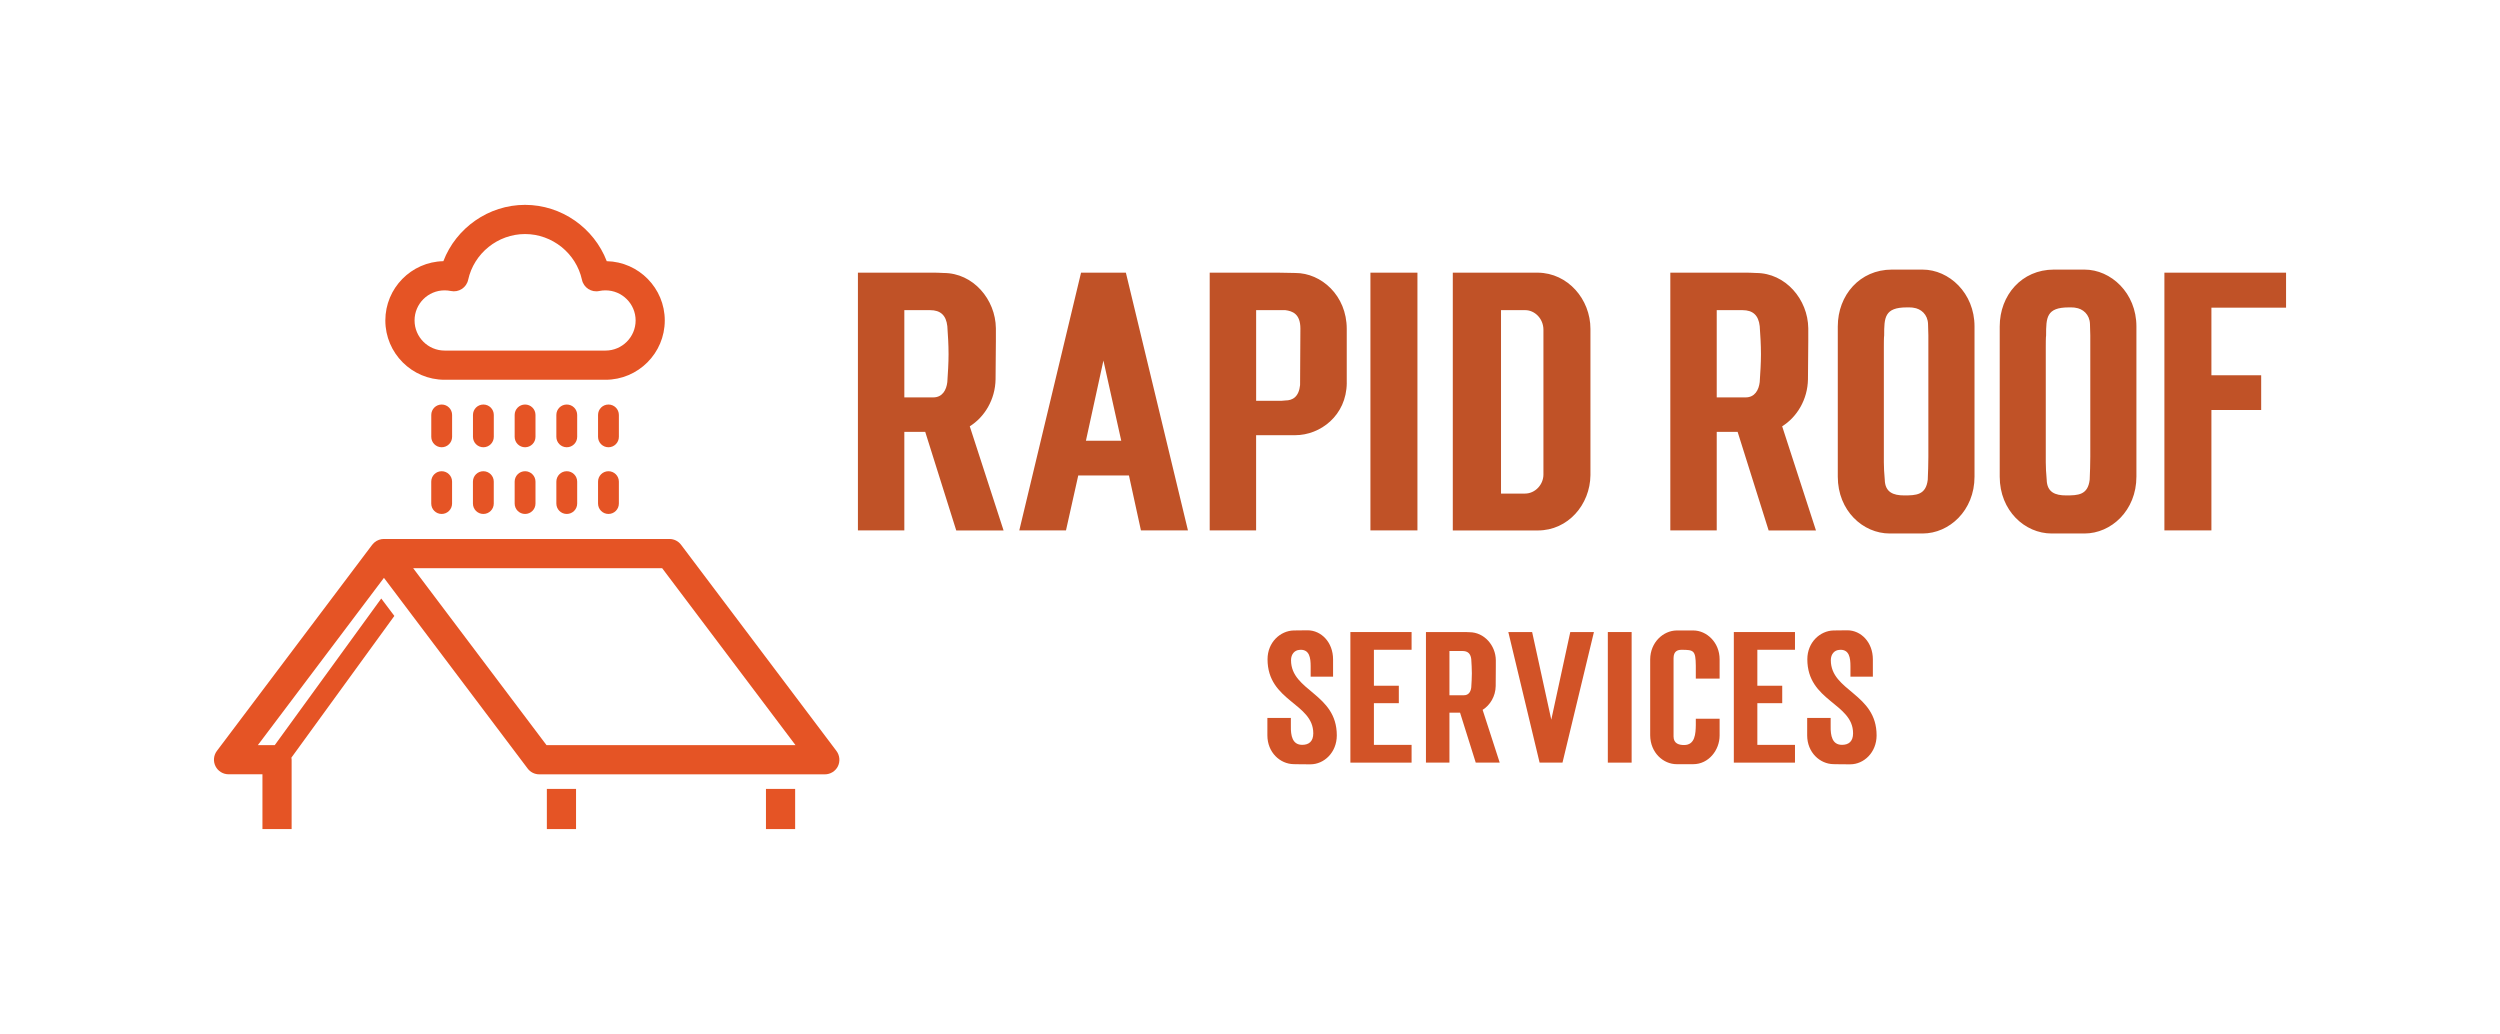 <?xml version="1.0" encoding="UTF-8"?> <svg xmlns="http://www.w3.org/2000/svg" xmlns:xlink="http://www.w3.org/1999/xlink" version="1.1" id="Layer_1" x="0px" y="0px" viewBox="0 0 789.7 326.6" style="enable-background:new 0 0 789.7 326.6;" xml:space="preserve"> <style type="text/css"> .st0{fill:#024B75;} .st1{fill:#E55425;} .st2{fill:#C05227;} .st3{fill:#D25327;} .st4{fill:#DDDDDD;} </style> <rect y="350.35" class="st0" width="789.7" height="326.6"></rect> <g> <g> <path class="st1" d="M142.81,131.07c0-1.82-1.47-3.29-3.29-3.29c-1.82,0-3.29,1.47-3.29,3.29v6.92c0,1.82,1.47,3.29,3.29,3.29 c1.82,0,3.29-1.47,3.29-3.29V131.07z"></path> <path class="st1" d="M139.51,148.85c-1.82,0-3.29,1.47-3.29,3.29v6.92c0,1.82,1.47,3.29,3.29,3.29c1.82,0,3.29-1.47,3.29-3.29 v-6.92C142.81,150.33,141.33,148.85,139.51,148.85z"></path> <path class="st1" d="M155.98,131.07c0-1.82-1.47-3.29-3.29-3.29s-3.29,1.47-3.29,3.29v6.92c0,1.82,1.47,3.29,3.29,3.29 s3.29-1.47,3.29-3.29V131.07z"></path> <path class="st1" d="M152.68,148.85c-1.82,0-3.29,1.47-3.29,3.29v6.92c0,1.82,1.47,3.29,3.29,3.29s3.29-1.47,3.29-3.29v-6.92 C155.98,150.33,154.5,148.85,152.68,148.85z"></path> <path class="st1" d="M169.15,131.07c0-1.82-1.47-3.29-3.29-3.29c-1.82,0-3.29,1.47-3.29,3.29v6.92c0,1.82,1.47,3.29,3.29,3.29 c1.82,0,3.29-1.47,3.29-3.29V131.07z"></path> <path class="st1" d="M165.86,148.85c-1.82,0-3.29,1.47-3.29,3.29v6.92c0,1.82,1.47,3.29,3.29,3.29c1.82,0,3.29-1.47,3.29-3.29 v-6.92C169.15,150.33,167.67,148.85,165.86,148.85z"></path> <path class="st1" d="M182.32,131.07c0-1.82-1.47-3.29-3.29-3.29s-3.29,1.47-3.29,3.29v6.92c0,1.82,1.47,3.29,3.29,3.29 s3.29-1.47,3.29-3.29V131.07z"></path> <path class="st1" d="M179.03,148.85c-1.82,0-3.29,1.47-3.29,3.29v6.92c0,1.82,1.47,3.29,3.29,3.29s3.29-1.47,3.29-3.29v-6.92 C182.32,150.33,180.84,148.85,179.03,148.85z"></path> <path class="st1" d="M195.49,131.07c0-1.82-1.47-3.29-3.29-3.29s-3.29,1.47-3.29,3.29v6.92c0,1.82,1.47,3.29,3.29,3.29 s3.29-1.47,3.29-3.29V131.07z"></path> <path class="st1" d="M192.2,148.85c-1.82,0-3.29,1.47-3.29,3.29v6.92c0,1.82,1.47,3.29,3.29,3.29s3.29-1.47,3.29-3.29v-6.92 C195.49,150.33,194.01,148.85,192.2,148.85z"></path> <path class="st1" d="M140.44,91.72c0.68,0,1.34,0.07,1.97,0.2c2.49,0.53,4.93-1.05,5.47-3.53c1.83-8.38,9.38-14.46,17.97-14.46 c8.59,0,16.15,6.08,17.98,14.46c0.54,2.48,2.98,4.07,5.47,3.53c0.63-0.14,1.28-0.2,1.97-0.2c5.24,0,9.51,4.27,9.51,9.51 c0,5.24-4.27,9.51-9.51,9.51h-50.82c-5.24,0-9.5-4.27-9.5-9.51C130.94,95.98,135.2,91.72,140.44,91.72z M140.44,119.96h50.82 c10.33,0,18.73-8.4,18.73-18.73c0-10.19-8.19-18.51-18.33-18.73c-4.03-10.51-14.3-17.79-25.81-17.79 c-11.5,0-21.78,7.28-25.8,17.79c-10.14,0.21-18.33,8.53-18.33,18.73C121.72,111.56,130.12,119.96,140.44,119.96z"></path> <rect x="172.74" y="249.2" class="st1" width="9.22" height="12.69"></rect> <rect x="241.95" y="249.2" class="st1" width="9.22" height="12.69"></rect> <path class="st1" d="M172.63,235.37l-42.12-55.89h78.65l42.12,55.89H172.63z M264.21,237.2l-49.07-65.11 c-0.87-1.16-2.23-1.84-3.68-1.84h-90.2c-0.49,0-0.96,0.08-1.42,0.23c-0.07,0.02-0.13,0.05-0.2,0.07c-0.2,0.07-0.39,0.16-0.57,0.26 c-0.06,0.03-0.12,0.06-0.17,0.09c-0.23,0.13-0.44,0.29-0.64,0.46c-0.05,0.04-0.09,0.09-0.14,0.13c-0.16,0.15-0.32,0.32-0.46,0.5 c-0.03,0.03-0.06,0.06-0.09,0.09L68.51,237.2c-1.05,1.4-1.22,3.27-0.44,4.83c0.78,1.56,2.38,2.55,4.13,2.55h10.7v17.3h9.22v-21.91 c0-0.22-0.04-0.44-0.07-0.65l32.52-44.76l-4.14-5.5l-33.64,46.31h-5.34l39.83-52.84l45.39,60.23c0.87,1.16,2.23,1.84,3.68,1.84 h90.2c1.75,0,3.35-0.99,4.13-2.55C265.44,240.47,265.26,238.6,264.21,237.2z"></path> </g> <g> <path class="st2" d="M714.26,118.54v10.97h-15.72v38.04h-14.85V86.13h38.43v11.06h-23.58v21.35H714.26z M646.32,105.93 c-0.1,0.68-0.1,2.81-0.1,3.69v36.39c0,1.84,0.1,3.2,0.29,5.53c0.1,3.98,2.72,4.95,6.11,4.95c3.79,0,6.89-0.1,7.47-4.95 c0.1-2.43,0.19-4.85,0.19-7.28v-38.33c0-1.16-0.1-2.43-0.1-3.59c-0.1-3.01-2.23-4.85-4.66-5.14c-0.39-0.1-1.36-0.1-2.04-0.1 C646.42,97.1,646.32,100.3,646.32,105.93L646.32,105.93z M674.85,103.11v47.46c0,10.68-7.96,17.95-16.4,17.95h-10.38 c-8.44,0-16.4-7.18-16.4-17.95v-47.46c0-9.9,6.99-17.95,17.08-17.95h9.71C666.8,85.16,674.85,92.54,674.85,103.11z M595.17,105.93 c-0.1,0.68-0.1,2.81-0.1,3.69v36.39c0,1.84,0.1,3.2,0.29,5.53c0.1,3.98,2.72,4.95,6.11,4.95c3.79,0,6.89-0.1,7.47-4.95 c0.1-2.43,0.19-4.85,0.19-7.28v-38.33c0-1.16-0.1-2.43-0.1-3.59c-0.1-3.01-2.23-4.85-4.66-5.14c-0.39-0.1-1.36-0.1-2.04-0.1 C595.27,97.1,595.17,100.3,595.17,105.93L595.17,105.93z M623.71,103.11v47.46c0,10.68-7.96,17.95-16.4,17.95h-10.39 c-8.44,0-16.4-7.18-16.4-17.95v-47.46c0-9.9,6.99-17.95,17.08-17.95h9.71C615.65,85.16,623.71,92.54,623.71,103.11z M550.43,97.97 h-8.15v27.56h9.12c2.91,0,4.17-2.33,4.46-4.85c0.19-2.91,0.39-5.92,0.39-8.83c0-3.01-0.19-5.92-0.39-8.83 C555.48,99.62,553.73,97.97,550.43,97.97L550.43,97.97z M542.28,136.4v31.15h-14.66V86.13h23.2c1.26,0,2.52,0,3.88,0.1 c9.32,0,16.4,8.35,16.5,17.47v4.08c0,3.98-0.1,8.05-0.1,12.03c-0.1,6.41-3.49,11.94-8.15,14.85l10.68,32.9h-14.95l-9.8-31.15 H542.28z M487.54,149.89v-45.71c0-3.59-2.81-6.21-5.73-6.21h-7.67v57.94h7.57C484.92,155.91,487.54,153.09,487.54,149.89 L487.54,149.89z M502.39,150.09c-0.1,9.32-7.09,17.47-16.6,17.47h-26.88V86.13h26.88c9.51,0.1,16.6,8.44,16.6,17.76V150.09z M432.89,86.13h14.85v81.42h-14.85V86.13z M406.01,126.5c2.33,0,4.27-1.16,4.66-4.85c0-6.11,0.1-12.42,0.1-17.86 c0-4.66-2.52-5.53-4.76-5.82h-9.22v28.63h8.06C404.94,126.6,406.01,126.5,406.01,126.5L406.01,126.5z M425.42,120.97 c-0.1,10.29-8.35,16.5-16.31,16.5h-12.33v30.08h-14.66V86.13h21.64c1.84,0,3.69,0.1,5.44,0.1c8.15,0,16.21,7.08,16.21,17.66 V120.97z M348.55,113.89l-5.53,25.33h11.16L348.55,113.89z M355.64,86.13l19.61,81.42h-14.85l-3.79-17.37h-16.01l-3.88,17.37 h-14.75l19.51-81.42H355.64z M293.81,97.97h-8.15v27.56h9.12c2.91,0,4.17-2.33,4.46-4.85c0.19-2.91,0.39-5.92,0.39-8.83 c0-3.01-0.19-5.92-0.39-8.83C298.86,99.62,297.11,97.97,293.81,97.97L293.81,97.97z M285.66,136.4v31.15H271V86.13h23.2 c1.26,0,2.52,0,3.88,0.1c9.32,0,16.4,8.35,16.5,17.47v4.08c0,3.98-0.1,8.05-0.1,12.03c-0.1,6.41-3.49,11.94-8.15,14.85l10.68,32.9 h-14.95l-9.8-31.15H285.66z"></path> <g> <path class="st3" d="M570.9,208.25c0-5.36,4.03-9,8.26-9.1c1.48,0,2.9-0.05,4.38-0.05c4.33,0,8.06,3.79,8.06,9.19v5.46h-7.08 v-3.29c0-2.7-0.39-5.21-3.15-5.21c-0.05,0-0.44,0.05-0.49,0.05c-1.33,0.1-2.56,1.23-2.56,3.24c0,9.83,14.46,10.47,14.46,23.75 c0,5.41-4.03,9.14-8.31,9.14c-1.77,0-3.54,0-5.31-0.05c-4.28-0.05-8.31-3.69-8.31-9.1v-5.51h7.42v2.61 c-0.05,2.95,0.44,5.9,3.59,5.9c2.11,0,3.49-1.08,3.49-3.64C585.36,222.07,570.9,221.57,570.9,208.25L570.9,208.25z"></path> <polygon class="st3" points="562.97,222.12 555.11,222.12 555.11,235.29 567,235.29 567,240.9 547.68,240.9 547.68,199.65 567,199.65 567,205.25 555.11,205.25 555.11,216.61 562.97,216.61 "></polygon> <path class="st3" d="M521.26,232.29v-24.04c0.05-5.36,4.13-9.05,8.36-9.1h5.26c4.23,0,8.31,3.79,8.31,9.1v6.1h-7.52v-4.08 c-0.05-4.82-0.64-5.01-4.52-5.01c-1.23,0-2.51,0.44-2.51,2.65v24.73c0,2.31,1.82,2.7,3.34,2.7c3.49,0,3.64-3.64,3.69-6.29v-2.02 h7.52v5.31c0,4.62-3.49,9.05-8.31,9.05h-5.26C525.39,241.39,521.31,237.75,521.26,232.29L521.26,232.29z"></path> <rect x="507.88" y="199.65" class="st3" width="7.52" height="41.25"></rect> <polygon class="st3" points="476.45,199.65 483.97,199.65 490.02,227.33 496.02,199.65 503.49,199.65 493.56,240.9 486.33,240.9 "></polygon> <path class="st3" d="M468.33,224.23c2.36-1.48,4.08-4.28,4.13-7.52c0-2.02,0.04-4.08,0.04-6.1v-2.06 c-0.04-4.63-3.63-8.85-8.35-8.85c-0.69-0.05-1.33-0.05-1.97-0.05h-11.75v41.25h7.42v-15.79h3.35l4.96,15.79h7.57L468.33,224.23z M464.74,217.15c-0.15,1.28-0.79,2.46-2.27,2.46h-4.62v-13.97h4.13c1.67,0,2.56,0.84,2.76,2.56c0.09,1.48,0.19,2.95,0.19,4.48 C464.93,214.15,464.83,215.67,464.74,217.15z"></path> <polygon class="st3" points="441.86,222.12 433.99,222.12 433.99,235.29 445.89,235.29 445.89,240.9 426.56,240.9 426.56,199.65 445.89,199.65 445.89,205.25 433.99,205.25 433.99,216.61 441.86,216.61 "></polygon> <path class="st3" d="M400.39,208.25c0-5.36,4.03-9,8.26-9.1c1.48,0,2.9-0.05,4.38-0.05c4.33,0,8.06,3.79,8.06,9.19v5.46h-7.08 v-3.29c0-2.7-0.39-5.21-3.15-5.21c-0.05,0-0.44,0.05-0.49,0.05c-1.33,0.1-2.56,1.23-2.56,3.24c0,9.83,14.46,10.47,14.46,23.75 c0,5.41-4.03,9.14-8.31,9.14c-1.77,0-3.54,0-5.31-0.05c-4.28-0.05-8.31-3.69-8.31-9.1v-5.51h7.42v2.61 c-0.05,2.95,0.44,5.9,3.59,5.9c2.11,0,3.49-1.08,3.49-3.64C414.85,222.07,400.39,221.57,400.39,208.25L400.39,208.25z"></path> </g> </g> </g> <g> <g> <g> <path class="st3" d="M315.4,553.05c2.13,0,4.27,0,6.4,0c3.2,0,6.51,0.5,9.59-0.12c6.95-1.41,11.09,2.43,15.01,7.07 c2.23,2.64,1.75,4.94-1.62,5.64c-8.73,1.82-16.58-0.51-23.56-5.89c-2.27-1.75-4.36-3.75-6.53-5.63 C314.94,553.77,315.17,553.41,315.4,553.05z"></path> <path class="st3" d="M299.66,537.2c5.25,0,10.6,0.63,15.74-0.15c6.92-1.05,11.12,2.37,15.06,7.03c2.33,2.77,1.79,5.01-1.83,5.71 c-8.42,1.64-16.06-0.53-22.84-5.64c-2.37-1.79-4.41-4.01-6.6-6.03C299.35,537.81,299.51,537.5,299.66,537.2z"></path> <path class="st3" d="M284.15,521.77c7.81,0,15.38-0.02,22.95,0.03c0.59,0,1.31,0.33,1.74,0.74c2.1,2.02,4.22,4.03,6.14,6.2 c1.92,2.17,1.43,3.93-1.22,5.04c-0.77,0.33-1.6,0.64-2.43,0.7C300.81,535.26,290.66,531.48,284.15,521.77z"></path> <path class="st3" d="M268.5,506.16c8.11,0,15.61-0.02,23.11,0.04c0.58,0,1.26,0.42,1.7,0.85c2.03,1.96,4.06,3.93,5.95,6.02 c2.08,2.32,1.51,4.32-1.46,5.33c-0.96,0.33-2.02,0.47-3.04,0.52C284.12,519.42,275.48,515.55,268.5,506.16z"></path> <path class="st3" d="M238.97,475.97c4.56,0,9.13,0,13.69,0c0.56,0,1.15,0.09,1.69-0.03c6.13-1.35,10.31,1.59,13.96,6.05 c2.42,2.95,1.89,5.47-1.91,6.05c-7.96,1.22-15.33-0.52-21.79-5.46c-2.21-1.69-4.25-3.6-6.37-5.41 C238.49,476.77,238.73,476.37,238.97,475.97z"></path> <path class="st3" d="M254.02,490.95c7.32,0,14.64-0.03,21.96,0.05c0.73,0.01,1.6,0.49,2.17,1.01c1.87,1.71,3.7,3.48,5.43,5.33 c2.58,2.74,1.94,5.13-1.82,5.8c-8.19,1.46-15.68-0.45-22.25-5.58c-2.13-1.66-4.04-3.62-6.04-5.45 C253.65,491.72,253.83,491.34,254.02,490.95z"></path> <path class="st3" d="M223.68,461.06c7.6,0,14.65-0.05,21.7,0.05c1.01,0.01,2.2,0.52,2.98,1.19c1.86,1.58,3.6,3.31,5.23,5.13 c2.19,2.44,1.62,4.84-1.61,5.33c-3.37,0.51-6.93,0.5-10.31,0.04C234.22,471.79,228.57,467.6,223.68,461.06z"></path> </g> <g> <path class="st3" d="M284.58,553.05c2.13,0,4.27,0,6.4,0c3.2,0,6.51,0.5,9.59-0.12c6.95-1.41,11.09,2.43,15.01,7.07 c2.23,2.64,1.75,4.94-1.62,5.64c-8.73,1.82-16.58-0.51-23.56-5.89c-2.27-1.75-4.36-3.75-6.53-5.63 C284.12,553.77,284.35,553.41,284.58,553.05z"></path> <path class="st3" d="M268.84,537.2c5.25,0,10.6,0.63,15.74-0.15c6.92-1.05,11.12,2.37,15.06,7.03c2.33,2.77,1.79,5.01-1.83,5.71 c-8.42,1.64-16.06-0.53-22.84-5.64c-2.37-1.79-4.41-4.01-6.6-6.03C268.53,537.81,268.69,537.5,268.84,537.2z"></path> <path class="st3" d="M253.33,521.77c7.81,0,15.38-0.02,22.95,0.03c0.59,0,1.31,0.33,1.74,0.74c2.1,2.02,4.22,4.03,6.14,6.2 c1.92,2.17,1.43,3.93-1.22,5.04c-0.77,0.33-1.6,0.64-2.43,0.7C269.99,535.26,259.84,531.48,253.33,521.77z"></path> <path class="st3" d="M237.68,506.16c8.11,0,15.61-0.02,23.11,0.04c0.58,0,1.26,0.42,1.7,0.85c2.03,1.96,4.06,3.93,5.95,6.02 c2.08,2.32,1.51,4.32-1.46,5.33c-0.96,0.33-2.02,0.47-3.04,0.52C253.3,519.42,244.66,515.55,237.68,506.16z"></path> <path class="st3" d="M208.15,475.97c4.56,0,9.13,0,13.69,0c0.56,0,1.15,0.09,1.69-0.03c6.13-1.35,10.31,1.59,13.96,6.05 c2.42,2.95,1.89,5.47-1.91,6.05c-7.96,1.22-15.33-0.52-21.79-5.46c-2.21-1.69-4.25-3.6-6.37-5.41 C207.67,476.77,207.91,476.37,208.15,475.97z"></path> <path class="st3" d="M223.2,490.95c7.32,0,14.64-0.03,21.96,0.05c0.73,0.01,1.6,0.49,2.17,1.01c1.87,1.71,3.7,3.48,5.43,5.33 c2.58,2.74,1.94,5.13-1.82,5.8c-8.19,1.46-15.68-0.45-22.25-5.58c-2.13-1.66-4.04-3.62-6.04-5.45 C222.83,491.72,223.01,491.34,223.2,490.95z"></path> <path class="st3" d="M192.86,461.06c7.6,0,14.65-0.05,21.7,0.05c1.01,0.01,2.2,0.52,2.98,1.19c1.86,1.58,3.6,3.31,5.23,5.13 c2.19,2.44,1.62,4.84-1.61,5.33c-3.37,0.51-6.93,0.5-10.31,0.04C203.4,471.79,197.75,467.6,192.86,461.06z"></path> </g> <g> <path class="st3" d="M252.01,553.05c2.13,0,4.27,0,6.4,0c3.2,0,6.51,0.5,9.59-0.12c6.95-1.41,11.09,2.43,15.01,7.07 c2.23,2.64,1.75,4.94-1.62,5.64c-8.73,1.82-16.58-0.51-23.56-5.89c-2.27-1.75-4.36-3.75-6.53-5.63 C251.55,553.77,251.78,553.41,252.01,553.05z"></path> <path class="st3" d="M236.27,537.2c5.25,0,10.6,0.63,15.74-0.15c6.92-1.05,11.12,2.37,15.06,7.03c2.33,2.77,1.79,5.01-1.83,5.71 c-8.42,1.64-16.06-0.53-22.84-5.64c-2.37-1.79-4.41-4.01-6.6-6.03C235.96,537.81,236.12,537.5,236.27,537.2z"></path> <path class="st3" d="M220.76,521.77c7.81,0,15.38-0.02,22.95,0.03c0.59,0,1.31,0.33,1.74,0.74c2.1,2.02,4.22,4.03,6.14,6.2 c1.92,2.17,1.43,3.93-1.22,5.04c-0.77,0.33-1.6,0.64-2.43,0.7C237.43,535.26,227.27,531.48,220.76,521.77z"></path> <path class="st3" d="M205.11,506.16c8.11,0,15.61-0.02,23.11,0.04c0.58,0,1.26,0.42,1.7,0.85c2.03,1.96,4.06,3.93,5.95,6.02 c2.08,2.32,1.51,4.32-1.46,5.33c-0.96,0.33-2.02,0.47-3.04,0.52C220.73,519.42,212.1,515.55,205.11,506.16z"></path> <path class="st3" d="M175.59,475.97c4.56,0,9.13,0,13.69,0c0.56,0,1.15,0.09,1.69-0.03c6.13-1.35,10.31,1.59,13.96,6.05 c2.42,2.95,1.89,5.47-1.91,6.05c-7.96,1.22-15.33-0.52-21.79-5.46c-2.21-1.69-4.25-3.6-6.37-5.41 C175.1,476.77,175.34,476.37,175.59,475.97z"></path> <path class="st3" d="M190.63,490.95c7.32,0,14.64-0.03,21.96,0.05c0.73,0.01,1.6,0.49,2.17,1.01c1.87,1.71,3.7,3.48,5.43,5.33 c2.58,2.74,1.94,5.13-1.82,5.8c-8.19,1.46-15.68-0.45-22.25-5.58c-2.13-1.66-4.04-3.62-6.04-5.45 C190.26,491.72,190.45,491.34,190.63,490.95z"></path> <path class="st3" d="M160.29,461.06c7.6,0,14.65-0.05,21.7,0.05c1.01,0.01,2.2,0.52,2.98,1.19c1.86,1.58,3.6,3.31,5.23,5.13 c2.19,2.44,1.62,4.84-1.61,5.33c-3.37,0.51-6.93,0.5-10.31,0.04C170.83,471.79,165.18,467.6,160.29,461.06z"></path> </g> </g> <g> <polygon class="st4" points="245.37,566.1 229.71,566.1 149.26,479.21 55.22,566.1 38.31,566.1 149.9,462.99 "></polygon> </g> <g> <path class="st4" d="M142.39,542.73h-13v-8.7c0-2.38,1.93-4.3,4.3-4.3h8.7V542.73z"></path> <path class="st4" d="M157.94,542.73h-13v-13h8.7c2.38,0,4.3,1.93,4.3,4.3V542.73z"></path> <g> <rect x="129.39" y="544.45" class="st4" width="13" height="13"></rect> <rect x="144.94" y="544.45" class="st4" width="13" height="13"></rect> </g> </g> <g> <path class="st4" d="M420.95,510.74h-4.79v-0.49c0-2.38,1.93-4.3,4.3-4.3h0.49V510.74z"></path> <path class="st4" d="M427.68,510.74h-4.79v-4.79h0.49c2.38,0,4.3,1.93,4.3,4.3V510.74z"></path> <rect x="416.16" y="512.38" class="st4" width="4.79" height="4.79"></rect> <rect x="422.89" y="512.38" class="st4" width="4.79" height="4.79"></rect> </g> <path class="st1" d="M359.03,467.27h7.2v51.35h-7.2V467.27z M362.17,490.07h17.5c1.36,0,2.58-0.33,3.63-0.99 c1.06-0.66,1.88-1.59,2.45-2.81c0.58-1.21,0.87-2.61,0.87-4.18s-0.29-2.97-0.87-4.18c-0.58-1.21-1.39-2.15-2.43-2.81 c-1.05-0.66-2.27-0.99-3.65-0.99h-17.5v-6.85h17.22c2.96,0,5.57,0.61,7.82,1.84c2.25,1.22,3.99,2.96,5.22,5.21 c1.23,2.25,1.85,4.84,1.85,7.78s-0.62,5.54-1.87,7.78c-1.25,2.25-2.99,3.98-5.24,5.21s-4.84,1.84-7.78,1.84h-17.22V490.07z M376.14,495.33l7.16-1.62l13.13,24.91h-8.54L376.14,495.33z"></path> <polygon class="st1" points="418.35,467.31 424.49,467.31 443.41,518.62 435.64,518.62 421.42,477.23 407.2,518.62 399.44,518.62 "></polygon> <path class="st1" d="M451.17,467.31h7.2v51.31h-7.2V467.31z M454.88,491.87h16.41c1.55,0,2.92-0.36,4.09-1.09 c1.18-0.73,2.09-1.76,2.73-3.11s0.97-2.88,0.97-4.62c0-1.76-0.32-3.32-0.97-4.66c-0.65-1.34-1.56-2.38-2.73-3.12 c-1.18-0.74-2.54-1.11-4.09-1.11h-16.41v-6.85h16.16c3.06,0,5.75,0.65,8.08,1.96c2.33,1.31,4.13,3.15,5.42,5.52 s1.92,5.13,1.92,8.26c0,3.13-0.64,5.88-1.92,8.24c-1.28,2.37-3.09,4.19-5.42,5.49c-2.33,1.29-5.02,1.94-8.08,1.94h-16.16V491.87z"></path> <path class="st1" d="M502.66,518.62h-7.2v-51.31h7.2V518.62z"></path> <path class="st1" d="M515.37,467.31h7.2v51.31h-7.2V467.31z M520.24,511.78h11.61c3.79,0,6.72-0.98,8.81-2.95 c2.08-1.96,3.12-4.74,3.12-8.31v-15.1c0-3.58-1.04-6.35-3.12-8.31c-2.08-1.96-5.02-2.95-8.81-2.95h-11.61v-6.85h11.4 c4.12,0,7.63,0.72,10.55,2.15c2.92,1.44,5.14,3.53,6.67,6.28c1.53,2.75,2.29,6.07,2.29,9.95v14.54c0,3.88-0.76,7.2-2.29,9.95 s-3.76,4.85-6.69,6.28c-2.93,1.44-6.45,2.15-10.57,2.15h-11.36V511.78z"></path> <path class="st1" d="M582.21,467.27h7.2v51.35h-7.2V467.27z M585.35,490.07h17.51c1.36,0,2.57-0.33,3.63-0.99 c1.06-0.66,1.88-1.59,2.45-2.81c0.58-1.21,0.87-2.61,0.87-4.18s-0.29-2.97-0.87-4.18c-0.58-1.21-1.39-2.15-2.43-2.81 c-1.05-0.66-2.27-0.99-3.65-0.99h-17.51v-6.85h17.22c2.96,0,5.57,0.61,7.82,1.84c2.25,1.22,3.99,2.96,5.22,5.21 c1.23,2.25,1.85,4.84,1.85,7.78s-0.62,5.54-1.87,7.78c-1.25,2.25-2.99,3.98-5.24,5.21c-2.25,1.22-4.84,1.84-7.78,1.84h-17.22 V490.07z M599.33,495.33l7.16-1.62l13.13,24.91h-8.54L599.33,495.33z"></path> <path class="st1" d="M635.43,516.81c-2.73-1.56-4.84-3.78-6.34-6.63c-1.49-2.86-2.24-6.17-2.24-9.94V485.7 c0-3.76,0.75-7.08,2.24-9.94c1.5-2.86,3.6-5.07,6.34-6.63c2.73-1.56,5.88-2.35,9.46-2.35c3.57,0,6.73,0.78,9.46,2.35 c2.73,1.57,4.84,3.78,6.33,6.63c1.49,2.86,2.24,6.17,2.24,9.94v14.54c0,3.76-0.75,7.08-2.24,9.94c-1.5,2.86-3.61,5.07-6.33,6.63 c-2.73,1.57-5.88,2.35-9.46,2.35C641.31,519.15,638.15,518.37,635.43,516.81z M650.48,510.63c1.61-0.95,2.86-2.3,3.74-4.06 c0.88-1.75,1.32-3.78,1.32-6.09v-15.03c0-2.31-0.44-4.33-1.32-6.09c-0.88-1.75-2.13-3.11-3.74-4.06c-1.61-0.95-3.47-1.43-5.59-1.43 c-2.12,0-3.98,0.48-5.59,1.43c-1.61,0.95-2.86,2.31-3.74,4.06c-0.88,1.75-1.32,3.78-1.32,6.09v15.03c0,2.31,0.44,4.34,1.32,6.09 c0.88,1.75,2.13,3.11,3.74,4.06c1.61,0.95,3.48,1.43,5.59,1.43C647,512.06,648.87,511.58,650.48,510.63z"></path> <path class="st1" d="M680.67,516.81c-2.73-1.56-4.84-3.78-6.34-6.63c-1.49-2.86-2.24-6.17-2.24-9.94V485.7 c0-3.76,0.75-7.08,2.24-9.94c1.5-2.86,3.6-5.07,6.34-6.63c2.73-1.56,5.88-2.35,9.46-2.35c3.57,0,6.73,0.78,9.46,2.35 c2.73,1.57,4.84,3.78,6.33,6.63c1.49,2.86,2.24,6.17,2.24,9.94v14.54c0,3.76-0.75,7.08-2.24,9.94c-1.5,2.86-3.61,5.07-6.33,6.63 c-2.73,1.57-5.88,2.35-9.46,2.35C686.55,519.15,683.4,518.37,680.67,516.81z M695.72,510.63c1.61-0.95,2.86-2.3,3.74-4.06 c0.88-1.75,1.32-3.78,1.32-6.09v-15.03c0-2.31-0.44-4.33-1.32-6.09c-0.88-1.75-2.13-3.11-3.74-4.06c-1.61-0.95-3.47-1.43-5.59-1.43 c-2.12,0-3.98,0.48-5.59,1.43c-1.61,0.95-2.86,2.31-3.74,4.06c-0.88,1.75-1.33,3.78-1.33,6.09v15.03c0,2.31,0.44,4.34,1.33,6.09 c0.88,1.75,2.13,3.11,3.74,4.06c1.61,0.95,3.48,1.43,5.59,1.43C692.25,512.06,694.11,511.58,695.72,510.63z"></path> <path class="st1" d="M719.1,467.31h7.2v51.31h-7.2V467.31z M722.63,467.31h28.76v6.85h-28.76V467.31z M722.63,490.18h24.88v6.85 h-24.88V490.18z"></path> <g> <path class="st4" d="M364.52,552.81c-1.05-0.22-2.03-0.56-2.94-1c-0.91-0.45-1.76-1-2.55-1.67l2.13-2.61 c0.93,0.8,1.95,1.41,3.06,1.81s2.33,0.6,3.63,0.6c1.76,0,3.13-0.33,4.1-0.98c0.97-0.65,1.46-1.58,1.46-2.77v-0.02 c0-0.85-0.22-1.52-0.66-2.02c-0.44-0.5-1.01-0.87-1.71-1.11c-0.7-0.24-1.6-0.46-2.7-0.66c-0.03-0.01-0.07-0.02-0.11-0.02 c-0.04,0-0.08-0.01-0.11-0.02l-0.25-0.05c-1.63-0.28-2.95-0.6-3.98-0.95c-1.02-0.35-1.89-0.99-2.62-1.92 c-0.73-0.93-1.09-2.26-1.09-3.98v-0.02c0-1.5,0.34-2.79,1.01-3.86c0.67-1.07,1.66-1.88,2.95-2.44c1.29-0.56,2.85-0.83,4.67-0.83 c0.87,0,1.73,0.09,2.57,0.28c0.84,0.19,1.67,0.47,2.5,0.84c0.82,0.37,1.63,0.84,2.42,1.42l-1.94,2.71 c-0.93-0.68-1.85-1.19-2.77-1.53c-0.92-0.34-1.84-0.51-2.77-0.51c-1.66,0-2.96,0.33-3.88,0.99c-0.92,0.66-1.38,1.6-1.38,2.82v0.02 c0,0.84,0.24,1.5,0.71,1.98c0.47,0.48,1.07,0.83,1.77,1.06c0.71,0.23,1.69,0.47,2.95,0.71c0.05,0.01,0.09,0.02,0.13,0.03 c0.04,0.01,0.08,0.01,0.12,0.03c0.06,0.01,0.12,0.02,0.18,0.03c0.07,0.01,0.13,0.02,0.18,0.04c1.47,0.3,2.7,0.66,3.69,1.07 c0.99,0.41,1.81,1.08,2.48,2c0.66,0.92,1,2.18,1,3.78v0.03c0,1.48-0.35,2.75-1.05,3.81c-0.7,1.05-1.72,1.86-3.05,2.41 c-1.33,0.55-2.94,0.83-4.83,0.83C366.68,553.14,365.57,553.03,364.52,552.81z"></path> <path class="st4" d="M415.6,528.55h3.42v24.34h-3.42V528.55z M417.26,528.55h13.98v3.25h-13.98V528.55z M417.26,539.18h12.14v3.25 h-12.14V539.18z M417.26,549.64h13.98v3.25h-13.98V549.64z"></path> <path class="st4" d="M470.39,528.53h3.42v24.36h-3.42V528.53z M471.88,539.35h8.3c0.65,0,1.22-0.16,1.72-0.47 c0.5-0.31,0.89-0.76,1.16-1.33c0.27-0.57,0.41-1.24,0.41-1.99c0-0.75-0.14-1.41-0.41-1.98c-0.27-0.57-0.66-1.02-1.16-1.33 c-0.5-0.31-1.07-0.47-1.73-0.47h-8.3v-3.25h8.17c1.41,0,2.64,0.29,3.71,0.87c1.07,0.58,1.89,1.4,2.48,2.47 c0.59,1.07,0.88,2.3,0.88,3.69c0,1.4-0.3,2.63-0.89,3.69c-0.59,1.07-1.42,1.89-2.49,2.47c-1.07,0.58-2.3,0.87-3.69,0.87h-8.17 V539.35z M478.51,541.84l3.4-0.77l6.23,11.82h-4.05L478.51,541.84z"></path> <path class="st4" d="M524.35,528.55h3.72l5.84,19.09l5.84-19.09h3.72l-7.94,24.34h-3.25L524.35,528.55z"></path> <path class="st4" d="M584.86,552.89h-3.42v-24.34h3.42V552.89z"></path> <path class="st4" d="M628.7,552.02c-1.28-0.75-2.27-1.81-2.97-3.18c-0.7-1.37-1.05-2.96-1.05-4.77v-6.68 c0-1.81,0.35-3.4,1.05-4.77c0.71-1.37,1.69-2.43,2.97-3.19c1.28-0.75,2.76-1.13,4.45-1.13c1.4,0,2.68,0.3,3.85,0.89 c1.17,0.6,2.15,1.44,2.94,2.54c0.79,1.09,1.32,2.36,1.6,3.8h-3.5c-0.21-0.76-0.57-1.44-1.06-2.03s-1.08-1.06-1.75-1.38 c-0.67-0.32-1.36-0.49-2.08-0.49c-0.99,0-1.86,0.24-2.61,0.72c-0.75,0.48-1.33,1.15-1.74,2.02c-0.41,0.87-0.62,1.87-0.62,3.02 v6.68c0,1.14,0.21,2.14,0.62,3.01c0.41,0.87,0.99,1.55,1.74,2.02s1.62,0.71,2.61,0.71c0.73,0,1.42-0.15,2.08-0.45 c0.66-0.3,1.24-0.75,1.74-1.34c0.5-0.59,0.85-1.29,1.06-2.11h3.5c-0.28,1.44-0.81,2.7-1.61,3.8c-0.79,1.09-1.77,1.94-2.95,2.54 c-1.17,0.6-2.45,0.9-3.83,0.9C631.46,553.14,629.98,552.77,628.7,552.02z"></path> <path class="st4" d="M680.35,528.55h3.42v24.34h-3.42V528.55z M682.01,528.55h13.98v3.25h-13.98V528.55z M682.01,539.18h12.14 v3.25h-12.14V539.18z M682.01,549.64h13.98v3.25h-13.98V549.64z"></path> <path class="st4" d="M739.12,552.81c-1.05-0.22-2.03-0.56-2.94-1c-0.91-0.45-1.76-1-2.55-1.67l2.13-2.61 c0.93,0.8,1.95,1.41,3.07,1.81s2.33,0.6,3.63,0.6c1.76,0,3.13-0.33,4.1-0.98c0.97-0.65,1.46-1.58,1.46-2.77v-0.02 c0-0.85-0.22-1.52-0.66-2.02c-0.44-0.5-1.01-0.87-1.71-1.11s-1.6-0.46-2.7-0.66c-0.03-0.01-0.07-0.02-0.11-0.02 s-0.07-0.01-0.11-0.02l-0.25-0.05c-1.63-0.28-2.95-0.6-3.98-0.95c-1.02-0.35-1.89-0.99-2.62-1.92c-0.73-0.93-1.09-2.26-1.09-3.98 v-0.02c0-1.5,0.34-2.79,1.01-3.86c0.67-1.07,1.66-1.88,2.95-2.44c1.3-0.56,2.85-0.83,4.67-0.83c0.87,0,1.73,0.09,2.57,0.28 c0.84,0.19,1.67,0.47,2.5,0.84c0.82,0.37,1.63,0.84,2.42,1.42l-1.94,2.71c-0.93-0.68-1.85-1.19-2.77-1.53 c-0.92-0.34-1.84-0.51-2.77-0.51c-1.66,0-2.96,0.33-3.88,0.99c-0.92,0.66-1.38,1.6-1.38,2.82v0.02c0,0.84,0.24,1.5,0.71,1.98 c0.47,0.48,1.07,0.83,1.77,1.06c0.71,0.23,1.69,0.47,2.95,0.71c0.04,0.01,0.09,0.02,0.13,0.03s0.08,0.01,0.12,0.03 c0.06,0.01,0.12,0.02,0.19,0.03c0.07,0.01,0.13,0.02,0.19,0.04c1.47,0.3,2.7,0.66,3.69,1.07c0.99,0.41,1.81,1.08,2.48,2 c0.66,0.92,1,2.18,1,3.78v0.03c0,1.48-0.35,2.75-1.06,3.81c-0.7,1.05-1.72,1.86-3.05,2.41c-1.33,0.55-2.94,0.83-4.83,0.83 C741.28,553.14,740.16,553.03,739.12,552.81z"></path> </g> </g> </svg> 